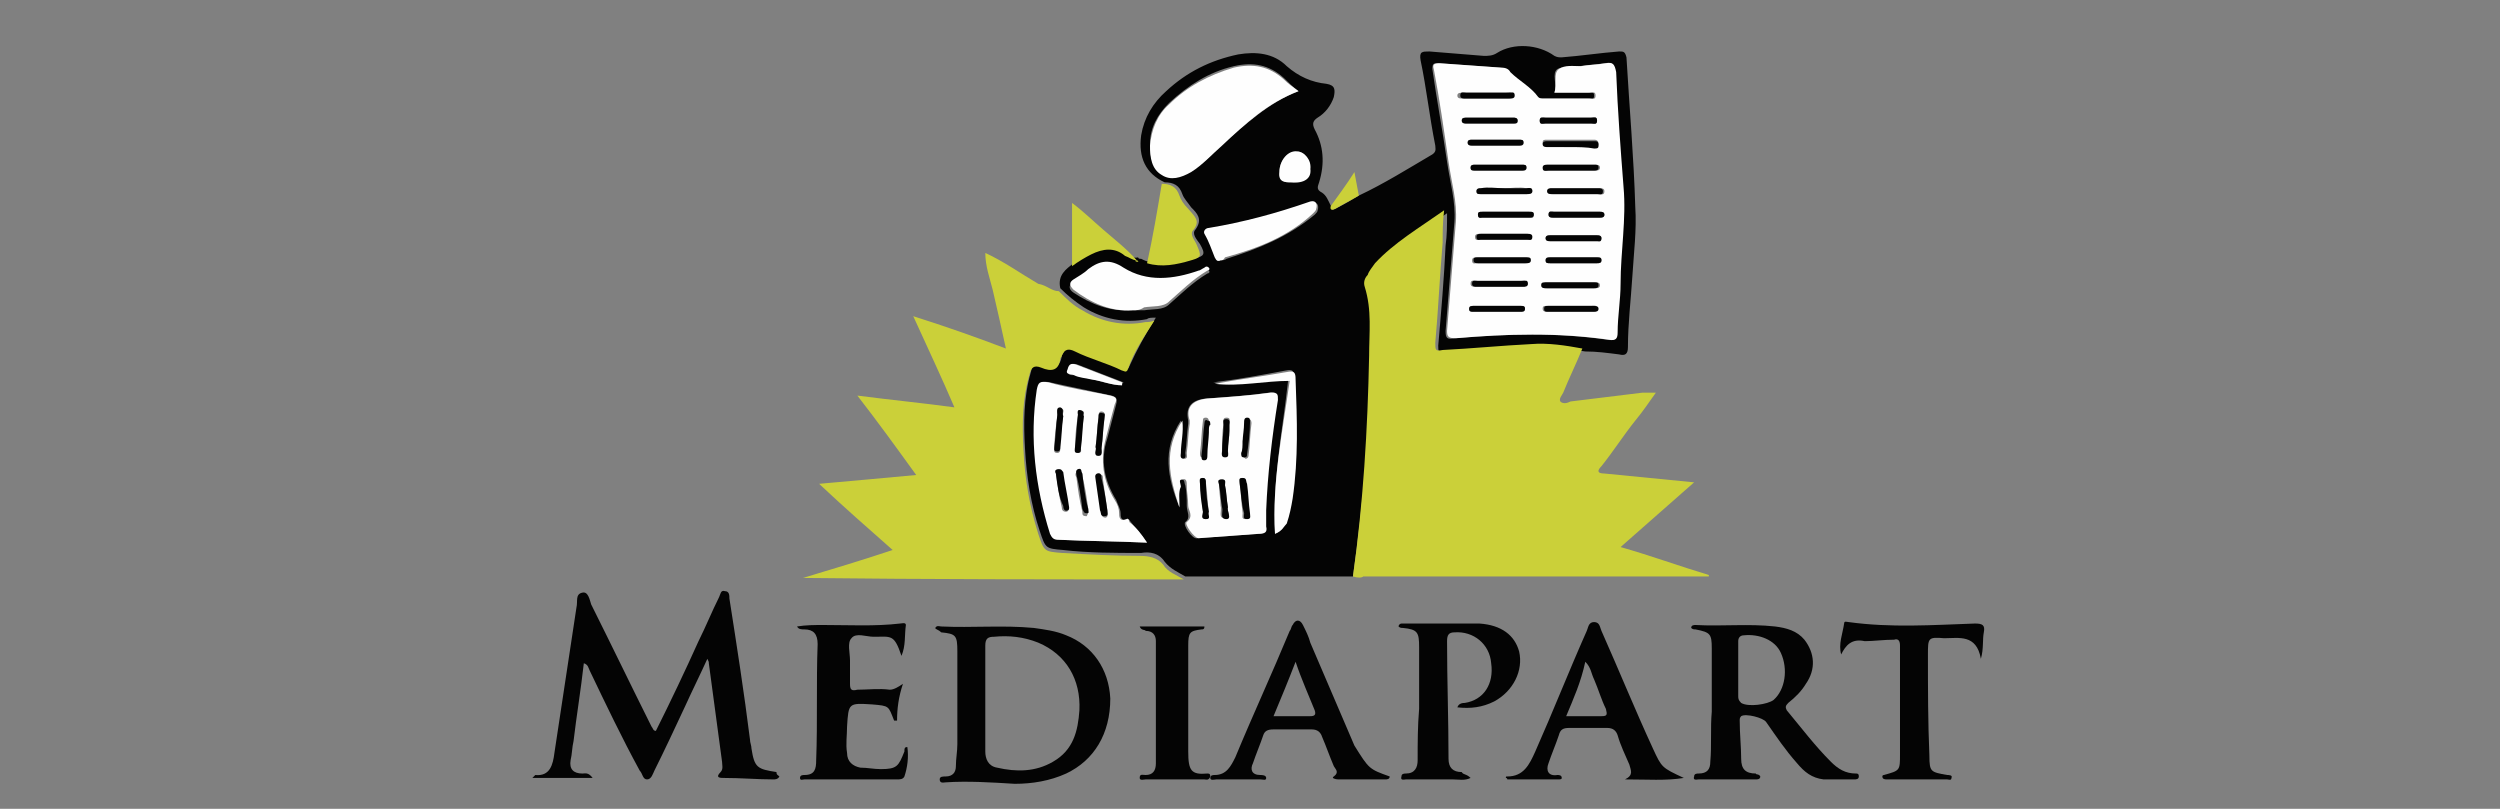 <?xml version="1.0" encoding="utf-8"?>
<!-- Generator: Adobe Illustrator 22.0.1, SVG Export Plug-In . SVG Version: 6.00 Build 0)  -->
<svg version="1.1" id="Calque_1" xmlns="http://www.w3.org/2000/svg" xmlns:xlink="http://www.w3.org/1999/xlink" x="0px" y="0px"
	 width="170px" height="55px" viewBox="0 0 170 55" style="enable-background:new 0 0 170 55;" xml:space="preserve">
<rect x="0" y="0" width="170" height="55" fill="#808080" stroke="none"/>
<style type="text/css">
	.st0{fill:#040404;}
	.st1{fill:#CBD039;}
	.st2{fill:#FEFEFE;}
</style>
<g>
	<g>
		<path class="st0" d="M92,39.2c-3.5,0-6.9,0-10.4,0c-0.3,0-0.7,0-1,0c-0.5-0.3-1-0.5-1.4-1c-0.4-0.6-1-0.7-1.6-0.6
			c-1.8,0-3.6,0-5.3-0.2c-1.2-0.1-1.2-0.1-1.6-1.3c-0.6-1.8-0.9-3.7-1-5.6c-0.1-1.7-0.1-3.5,0.4-5.2c0.1-0.5,0.3-0.7,0.8-0.5
			c0.7,0.3,1.2,0.2,1.3-0.6c0-0.1,0.1-0.1,0.1-0.2c0.2-0.5,0.5-0.6,0.9-0.3c1,0.6,2.1,0.9,3.2,1.3c0.1,0.1,0.3,0.2,0.4-0.1
			c0.5-1.1,1.1-2.2,1.8-3.3c-0.3,0-0.5,0-0.6,0.1c-1.5,0.3-3,0-4.3-0.8c-0.6-0.4-1.1-0.8-1.6-1.3c-0.2-0.9,0.4-1.3,0.9-1.7
			c0.4-0.3,0.8-0.5,1.3-0.8c0.8-0.4,1.5-0.5,2.3,0.1c0.2,0.2,0.4,0.4,0.8,0.3c0,0,0,0,0,0c0,0.1,0.1,0.1,0.2,0.1
			c0.2,0.1,0.4,0.2,0.6,0.2c1,0.3,2,0.1,3-0.2c0.7-0.2,0.8-0.3,0.4-1c-0.2-0.3-0.6-0.7-0.3-1c0.5-0.7,0.1-1.1-0.3-1.5
			c-0.2-0.3-0.5-0.6-0.6-0.9c-0.2-0.6-0.6-0.8-1.2-0.8c-1.3-0.6-1.8-1.7-1.6-3.2c0.2-1.2,0.8-2.2,1.7-3c1.4-1.3,3-2.1,4.9-2.5
			c1.2-0.2,2.4-0.1,3.3,0.8c0.8,0.7,1.7,1.1,2.7,1.2c0.6,0.1,0.6,0.4,0.5,0.9c-0.2,0.6-0.6,1.1-1.1,1.4c-0.3,0.2-0.4,0.4-0.2,0.8
			c0.6,1.1,0.7,2.3,0.3,3.6c-0.1,0.3-0.2,0.5,0.2,0.7c0.3,0.2,0.4,0.5,0.6,0.9c0,0.3,0.1,0.3,0.3,0.2c0.6-0.3,1.1-0.6,1.6-0.9
			c1.7-0.8,3.3-1.8,5-2.8c0.3-0.2,0.2-0.4,0.2-0.6C97.2,7.9,97,6,96.6,4.1c-0.1-0.6,0.1-0.6,0.6-0.6c1.2,0.1,2.5,0.2,3.7,0.3
			c0.3,0,0.6,0,0.9-0.2c1.1-0.7,2.8-0.6,3.9,0.2c0.2,0.1,0.3,0.1,0.5,0.1c1.3-0.1,2.6-0.3,3.9-0.4c0.3,0,0.4,0,0.5,0.4
			c0.2,3.4,0.5,6.8,0.6,10.2c0.1,1.5-0.1,3.1-0.2,4.7c-0.1,1.6-0.3,3.2-0.3,4.8c0,0.5-0.2,0.6-0.6,0.5c-0.8-0.1-1.5-0.2-2.3-0.2
			c-1.2-0.2-2.4-0.3-3.5-0.3c-2,0.1-4,0.2-6,0.4c-0.5,0-0.5-0.1-0.5-0.5c0.2-2.3,0.4-4.6,0.5-6.8c0.1-0.7,0.1-1.4,0.1-2.2
			c-1.7,1.2-3.4,2.1-4.7,3.6c-0.2,0.2-0.4,0.5-0.5,0.8c-0.1,0.3-0.2,0.5-0.2,0.8c0.4,1.5,0.3,3.1,0.3,4.7
			C93.1,29.2,92.7,34.3,92,39.2z M105.7,6.3c0.9,0,1.6,0,2.3,0c0.2,0,0.4-0.1,0.4,0.2c0,0.3-0.2,0.2-0.4,0.2c-1,0-2.1,0-3.1,0
			c-0.1,0-0.3,0-0.4-0.1c-0.5-0.7-1.3-1.1-1.9-1.7c-0.2-0.2-0.4-0.3-0.6-0.3c-1.4-0.1-2.8-0.2-4.2-0.3c-0.3,0-0.4,0-0.4,0.4
			c0.3,2.1,0.7,4.2,1,6.3c0.2,1.4,0.6,2.7,0.5,4.1c-0.2,2.5-0.4,4.9-0.6,7.4c0,0.5,0.1,0.6,0.6,0.5c3.5-0.3,6.9-0.4,10.4,0.1
			c0.5,0.1,0.5-0.1,0.6-0.5c0-1.1,0.2-2.2,0.2-3.3c0.1-2.2,0.4-4.4,0.2-6.6c-0.2-2.6-0.3-5.2-0.5-7.8c0-0.5-0.1-0.7-0.7-0.6
			c-0.6,0.1-1.1,0.1-1.7,0.2c-0.5,0.1-1.2,0-1.5,0.2C105.5,5,105.9,5.7,105.7,6.3z M80.2,34.5c0-0.6,0-1,0-1.4
			c0-0.2-0.2-0.4,0.1-0.5c0.3,0,0.2,0.2,0.3,0.4c0.1,0.5,0.1,0.9,0.1,1.4c0,0.4,0.3,0.8-0.1,1.1c-0.2,0.2,0.5,1.2,0.8,1.1
			c1.4-0.1,2.8-0.2,4.1-0.3c0.4,0,0.6-0.1,0.5-0.5c-0.1-0.4-0.1-0.7,0-1.1c0.1-2.5,0.4-5,0.8-7.5c0.1-0.4,0-0.6-0.5-0.5
			c-1.4,0.2-2.9,0.3-4.3,0.4c-1,0.1-1.4,0.6-1.2,1.5c0,0.1,0,0.1,0,0.2c-0.1,0.7-0.1,1.4-0.2,2c0,0.1,0.1,0.4-0.2,0.4
			c-0.3,0-0.2-0.2-0.2-0.4c0-0.7,0.2-1.4,0.1-2.2C79,30.6,79.4,32.5,80.2,34.5z M78,36.9c-0.4-0.6-0.8-1-1.1-1.4
			c-0.1-0.1-0.1-0.2-0.2-0.2c-0.5,0.2-0.5-0.2-0.5-0.4c0-0.3-0.2-0.6-0.3-0.9c-0.8-1.3-1.1-2.7-0.6-4.2c0.2-0.8,0.4-1.5,0.6-2.3
			c0.1-0.4,0-0.5-0.3-0.6c-1.4-0.3-2.8-0.6-4.2-0.9c-0.5-0.1-0.7,0-0.8,0.5c-0.5,3.3-0.1,6.6,0.9,9.8c0.1,0.2,0.2,0.4,0.5,0.4
			C73.9,36.8,75.9,36.8,78,36.9z M88.3,6.2c-0.4-0.3-0.7-0.6-1-0.9c-1-0.9-2.1-1.1-3.4-0.8c-1.7,0.4-3.1,1.3-4.4,2.5
			c-0.8,0.8-1.3,1.7-1.3,2.8c0,0.8,0.1,1.5,0.8,2c0.7,0.4,1.4,0.2,2-0.2c0.8-0.5,1.5-1.1,2.1-1.8C84.7,8.5,86.2,7,88.3,6.2z
			 M77,21.1c0.3,0,0.5,0,0.8,0c0.6-0.1,1.3,0,1.7-0.4c0.8-0.7,1.6-1.5,2.6-2.1c0.1,0,0.2-0.1,0.1-0.2c-0.1-0.1-0.2-0.1-0.3,0
			c-0.1,0.1-0.2,0.1-0.4,0.2c-1.7,0.6-3.5,0.8-5.1-0.2c-1-0.6-1.7-0.5-2.4,0.1c-0.3,0.2-0.6,0.5-1,0.7c-0.4,0.2-0.3,0.5,0,0.7
			C74.2,20.7,75.5,21.2,77,21.1z M83,17.7c0.1,0,0.3,0,0.4-0.1c2.2-0.7,4.2-1.5,6-3c0.1-0.1,0.2-0.2,0.2-0.3c0.1-0.3,0-0.6-0.4-0.5
			c-2.3,0.7-4.6,1.4-6.9,1.8c-0.2,0-0.4,0.2-0.3,0.4c0.3,0.5,0.5,1,0.7,1.6C82.7,17.7,82.8,17.8,83,17.7z M86.7,36.3
			c0.5-0.2,0.6-0.5,0.7-0.8c0.2-0.5,0.3-1.1,0.4-1.7c0.4-2.7,0.3-5.4,0.2-8.1c0-0.5-0.1-0.6-0.6-0.5c-1.6,0.3-3.2,0.6-4.9,0.8
			c1.7,0.2,3.4-0.2,5.1-0.2C87.2,29.4,86.5,32.8,86.7,36.3z M87.8,12.4c0.8,0,1.3-0.3,1.3-0.9c0-0.6-0.4-1.2-0.9-1.2
			c-0.6,0-1.2,0.6-1.2,1.4C87,12.4,87.4,12.4,87.8,12.4z M76.3,26.2c0-0.1,0-0.1,0.1-0.2c-1-0.4-2.1-0.8-3.1-1.2
			c-0.3-0.1-0.5-0.1-0.6,0.3c-0.2,0.5,0.2,0.4,0.4,0.4c0.4,0.1,0.8,0.2,1.2,0.3C74.9,25.9,75.6,26.2,76.3,26.2z"/>
		<path class="st1" d="M92,39.2c0.7-5,1-10,1.1-15c0-1.6,0.2-3.1-0.3-4.7c-0.1-0.3,0-0.6,0.2-0.8c0.1-0.3,0.3-0.5,0.5-0.8
			c1.3-1.4,3-2.4,4.7-3.6c-0.1,0.8-0.1,1.5-0.1,2.2c-0.2,2.3-0.3,4.6-0.5,6.8c0,0.5,0,0.6,0.5,0.5c2-0.1,4-0.3,6-0.4
			c1.2-0.1,2.4,0.1,3.5,0.3c-0.4,1-0.9,2-1.3,3c-0.1,0.2-0.3,0.4-0.2,0.6c0.2,0.2,0.5,0.1,0.7,0c1.6-0.2,3.3-0.4,4.9-0.6
			c0.2,0,0.5,0,0.9,0c-0.5,0.7-0.9,1.3-1.4,1.9c-0.8,1-1.5,2.1-2.3,3.1c-0.3,0.3-0.3,0.5,0.2,0.5c2,0.2,4,0.4,6.1,0.6
			c-1.7,1.5-3.3,2.9-5,4.4c2.1,0.6,4,1.3,6,1.9c0,0,0,0.1,0,0.1c-0.2,0-0.4,0-0.6,0c-7.6,0-15.3,0-22.9,0
			C92.6,39.3,92.3,39.3,92,39.2z"/>
		<path class="st1" d="M72,19.8c0.5,0.5,1,1,1.6,1.3c1.3,0.8,2.8,1.1,4.3,0.8c0.2,0,0.3,0,0.6-0.1c-0.7,1.1-1.4,2.1-1.8,3.3
			c-0.1,0.3-0.3,0.1-0.4,0.1c-1-0.5-2.2-0.8-3.2-1.3c-0.4-0.2-0.7-0.2-0.9,0.3c0,0.1-0.1,0.1-0.1,0.2c-0.1,0.8-0.6,0.9-1.3,0.6
			c-0.5-0.2-0.7,0-0.8,0.5c-0.5,1.7-0.5,3.4-0.4,5.2c0.1,1.9,0.4,3.7,1,5.6c0.4,1.2,0.4,1.2,1.6,1.3c1.8,0.1,3.6,0.2,5.3,0.2
			c0.6,0,1.2,0.1,1.6,0.6c0.3,0.5,0.9,0.7,1.4,1c-0.1,0-0.2,0-0.3,0c-8.5,0-17.1,0-25.6-0.1c2-0.6,4-1.2,6.1-1.9
			c-1.7-1.5-3.3-2.9-5-4.5c2.3-0.2,4.4-0.4,6.6-0.6c-1.3-1.8-2.6-3.6-4-5.4c2.3,0.3,4.4,0.5,6.6,0.8c-0.9-2.1-1.8-4-2.8-6.2
			c2.2,0.7,4.2,1.4,6.3,2.2c-0.3-1.4-0.6-2.7-0.9-4c-0.2-0.8-0.5-1.6-0.5-2.5l0,0c1.3,0.6,2.4,1.4,3.6,2.1
			C71.2,19.4,71.5,19.8,72,19.8z"/>
		<path class="st0" d="M53,52.8c-0.1,0.2-0.3,0.2-0.4,0.2c-1.1,0-2.2-0.1-3.4-0.1c-0.2,0-0.6,0-0.2-0.4c0.2-0.2,0.1-0.5,0.1-0.7
			c-0.3-2.2-0.6-4.5-0.9-6.7c0-0.1,0-0.1-0.1-0.3c-0.5,1.1-1,2.1-1.5,3.2c-0.7,1.5-1.4,3-2.1,4.4c-0.1,0.2-0.2,0.6-0.5,0.6
			c-0.3,0-0.3-0.4-0.5-0.6c-1.2-2.2-2.3-4.5-3.4-6.8c-0.1-0.2-0.1-0.4-0.4-0.5c-0.2,1.8-0.5,3.6-0.7,5.3c-0.1,0.4-0.1,0.9-0.2,1.3
			c-0.1,0.6,0.2,0.9,0.8,0.9c0.2,0,0.4-0.1,0.7,0.3c-1.4,0-2.7,0-4.1,0c0.1-0.1,0.2-0.2,0.2-0.2c1,0.1,1.2-0.7,1.3-1.5
			c0.5-3.3,1-6.6,1.5-9.9c0.1-0.4-0.1-0.9,0.4-1c0.4-0.1,0.5,0.5,0.6,0.8c1.4,2.8,2.7,5.5,4.1,8.3c0.1,0.1,0.1,0.3,0.3,0.3
			c1-2,2-4.1,2.9-6.1c0.5-1,0.9-2,1.4-3c0.1-0.2,0.1-0.5,0.4-0.4c0.3,0,0.3,0.3,0.3,0.5c0.5,3.2,1,6.4,1.4,9.6
			c0,0.2,0.1,0.4,0.1,0.6c0.2,1.3,0.4,1.4,1.7,1.6C52.8,52.7,52.9,52.7,53,52.8z"/>
		<path class="st0" d="M63.6,42.7c0.1-0.2,0.3-0.1,0.4-0.1c2.1,0.1,4.2-0.1,6.3,0.1c0.7,0.1,1.5,0.2,2.2,0.5c1.8,0.7,2.9,2.3,3,4.3
			c0,2.4-1.1,4.2-3,5.1c-1.1,0.5-2.3,0.7-3.5,0.7c-1.6-0.1-3.2-0.2-4.7-0.1c-0.1,0-0.4,0.1-0.4-0.2c0-0.2,0.2-0.2,0.4-0.2
			c0.5,0,0.7-0.3,0.7-0.7c0-0.5,0.1-1,0.1-1.5c0-2.1,0-4.2,0-6.3c0-1.1-0.1-1.2-1.1-1.3C63.8,42.8,63.6,42.8,63.6,42.7z M67,47.4
			C67,47.4,67,47.4,67,47.4c0,1.2,0,2.5,0,3.7c0,0.5,0.2,1,0.8,1.1c1.3,0.3,2.6,0.3,3.8-0.4c1.4-0.8,1.7-2.1,1.8-3.5
			c0.1-2.1-0.9-3.8-2.8-4.6c-1-0.4-2-0.5-3-0.4c-0.4,0-0.6,0.1-0.6,0.6C67,45.1,67,46.2,67,47.4z"/>
		<path class="st0" d="M119.7,52.8c0,0.2-0.2,0.2-0.3,0.2c-1.3,0-2.6,0-3.9,0c-0.1,0-0.4,0.1-0.3-0.2c0-0.2,0.2-0.2,0.3-0.2
			c0.6,0,0.8-0.3,0.8-0.8c0.1-1.1,0-2.3,0.1-3.4c0-1.4,0-2.9,0-4.3c0-1-0.1-1.1-1.1-1.3c-0.1,0-0.2,0-0.3-0.1c0-0.2,0.2-0.2,0.3-0.2
			c1.8,0.1,3.6-0.1,5.4,0.1c0.8,0.1,1.5,0.3,2,0.9c0.7,0.9,0.8,2,0.1,3c-0.3,0.5-0.7,0.9-1.2,1.3c-0.2,0.2-0.2,0.3-0.1,0.5
			c1,1.2,1.9,2.4,3,3.5c0.5,0.5,1,0.8,1.7,0.8c0.1,0,0.2,0,0.2,0.2c0,0.2-0.2,0.2-0.3,0.2c-0.7,0-1.4,0-2.1,0
			c-0.8-0.1-1.3-0.5-1.8-1.1c-0.8-0.9-1.4-1.8-2.1-2.8c-0.2-0.3-1.4-0.6-1.7-0.4c-0.1,0.1-0.1,0.2-0.1,0.3c0,0.9,0.1,1.8,0.1,2.6
			c0,0.7,0.3,1,1,1C119.4,52.7,119.6,52.6,119.7,52.8z M118.2,45.5c0,0.6,0,1.2,0,1.8c0,0.2,0,0.3,0.2,0.5c0.5,0.3,1.8,0.1,2.2-0.2
			c0.8-0.7,1-2.1,0.5-3.2c-0.4-0.9-1.5-1.3-2.5-1.2c-0.3,0-0.4,0.2-0.4,0.4C118.2,44.3,118.2,44.9,118.2,45.5z"/>
		<path class="st0" d="M61.7,50.8c0.1,0.7,0,1.4-0.2,2C61.4,53,61.2,53,61,53c-2.1,0-4.2,0-6.3,0c-0.1,0-0.3,0.1-0.3-0.1
			c0-0.2,0.2-0.2,0.3-0.2c0.7,0,0.8-0.4,0.8-1c0.1-2.6,0-5.3,0.1-7.9c0-0.7-0.3-1-0.9-1c-0.2,0-0.4,0-0.5-0.2
			c0.6-0.1,1.2-0.1,1.8-0.1c1.7,0,3.5,0.1,5.2-0.1c0.1,0,0.4-0.1,0.4,0.1c-0.1,0.7,0,1.4-0.3,2.1c-0.5-1.5-0.7-1.3-1.9-1.3
			c-0.5,0-1.2-0.3-1.5,0.1c-0.3,0.3-0.1,1-0.1,1.5c0,0.5,0,1.1,0,1.6c0,0.4,0.1,0.5,0.5,0.4c0.7,0,1.5-0.1,2.2,0
			c0.3,0,0.6-0.2,0.9-0.4C61.1,47.4,61,48.2,61,49C60.8,49,60.8,49,60.8,49c-0.4-1-0.3-1-1.5-1.1c-1.6-0.1-1.6-0.1-1.7,1.5
			c0,0.6-0.1,1.2,0,1.8c0,0.6,0.4,0.9,0.9,1c0.5,0,0.9,0.1,1.4,0.1c1.1,0,1.2-0.2,1.6-1.2C61.5,50.9,61.5,50.8,61.7,50.8z"/>
		<path class="st0" d="M94.5,52.8C94.5,53,94.3,53,94.2,53c-1.1,0-2.1,0-3.2,0c-0.2,0-0.5-0.1-0.3-0.2c0.4-0.3,0.1-0.5,0-0.7
			c-0.3-0.7-0.5-1.3-0.8-2c-0.1-0.3-0.3-0.5-0.7-0.5c-0.9,0-1.7,0-2.6,0c-0.4,0-0.6,0.1-0.7,0.4c-0.2,0.6-0.5,1.3-0.7,1.9
			c-0.2,0.4-0.1,0.8,0.5,0.8c0.1,0,0.4,0,0.4,0.2c0,0.2-0.2,0.1-0.4,0.1c-1,0-2,0-3,0c-0.1,0-0.4,0.1-0.4-0.1c0-0.2,0.2-0.2,0.3-0.2
			c0.8,0,1.1-0.6,1.4-1.2c1.2-2.9,2.5-5.7,3.7-8.6c0.1-0.1,0.1-0.3,0.2-0.4c0.2-0.4,0.5-0.4,0.7,0c0.2,0.4,0.4,0.8,0.5,1.2
			c1,2.3,2,4.7,3,7C93.1,52.3,93.1,52.3,94.5,52.8z M88.1,45c-0.5,1.3-1,2.5-1.5,3.7c0.9,0,1.7,0,2.5,0c0.3,0,0.4-0.1,0.3-0.4
			C89,47.3,88.5,46.2,88.1,45z"/>
		<path class="st0" d="M102.4,52.9c0-0.1,0-0.1,0.1-0.1c1.1,0,1.5-0.8,1.9-1.7c1.2-2.7,2.3-5.5,3.5-8.2c0.1-0.2,0.1-0.6,0.5-0.6
			c0.4,0,0.4,0.4,0.5,0.6c1.2,2.7,2.3,5.4,3.5,8c0.6,1.3,0.6,1.3,2.1,2c-1.2,0.2-2.5,0.1-4,0.1c0.6-0.3,0.4-0.6,0.3-1
			c-0.3-0.7-0.6-1.3-0.8-2c-0.1-0.3-0.3-0.5-0.7-0.5c-0.9,0-1.7,0-2.6,0c-0.4,0-0.6,0.1-0.7,0.5c-0.2,0.6-0.5,1.3-0.7,1.9
			c-0.2,0.5,0,0.9,0.6,0.8c0.1,0,0.3,0,0.3,0.2c0,0.1-0.1,0.1-0.3,0.1c-1.1,0-2.2,0-3.4,0C102.5,53,102.5,52.9,102.4,52.9z
			 M106.5,48.7c0.9,0,1.6,0,2.4,0c0.4,0,0.4-0.1,0.3-0.5c-0.3-0.6-0.5-1.3-0.8-2c-0.2-0.4-0.2-0.8-0.6-1.2
			C107.5,46.4,107,47.5,106.5,48.7z"/>
		<path class="st0" d="M100,52.9c-0.4,0.2-0.8,0.1-1.2,0.1c-1.1,0-2.2,0-3.2,0c-0.1,0-0.4,0.1-0.3-0.2c0-0.2,0.2-0.2,0.3-0.2
			c0.6,0,0.8-0.4,0.8-0.9c0-1.2,0-2.3,0.1-3.5c0-1.4,0-2.8,0-4.2c0-1-0.1-1.2-1.1-1.3c-0.1,0-0.2,0-0.3-0.1c0-0.1,0.1-0.2,0.2-0.2
			c1.8,0,3.5,0,5.3,0c1.5,0.1,2.4,0.8,2.7,1.9c0.3,1.3-0.4,2.7-1.7,3.4c-0.8,0.4-1.6,0.5-2.5,0.4c0.1-0.3,0.4-0.3,0.5-0.3
			c1.3-0.2,2-1.3,1.8-2.7c-0.1-1.3-1.2-2.2-2.5-2.1c-0.4,0-0.5,0.2-0.5,0.6c0,2.7,0.1,5.3,0.1,8c0,0.6,0.3,0.9,0.9,0.9
			C99.5,52.7,99.7,52.6,100,52.9z"/>
		<path class="st0" d="M125.2,44.5c-0.2-0.7,0.1-1.4,0.2-2.1c0-0.2,0.2-0.1,0.3-0.1c2.9,0.4,5.7,0.2,8.6,0.1c0.5,0,0.7,0.1,0.6,0.6
			c-0.1,0.5,0,1.1-0.2,1.8c-0.3-1.7-1.5-1.4-2.5-1.4c-1.1-0.1-1.1,0-1.1,1.1c0,2.3,0,4.6,0.1,6.9c0,1.1,0.1,1.1,1.2,1.3
			c0.1,0,0.4,0,0.3,0.2c0,0.2-0.2,0.1-0.3,0.1c-1.4,0-2.7,0-4.1,0c-0.1,0-0.3,0-0.3-0.2c0,0,0-0.1,0.1-0.1c1.1-0.3,1.1-0.3,1.1-1.4
			c0-2.5,0-5,0-7.4c0-0.3-0.1-0.5-0.4-0.4c-0.7,0-1.4,0.1-2,0.1C125.9,43.4,125.5,43.9,125.2,44.5z"/>
		<path class="st0" d="M77.5,42.6c1.5,0,2.9,0,4.4,0c0,0.2-0.1,0.2-0.2,0.2c-0.8,0.1-0.9,0.2-0.9,1.1c0,2.4,0,4.8,0,7.2
			c0,1.3,0.2,1.6,1.3,1.5c0.1,0,0.2,0,0.2,0.2C82.2,53.1,82,53,81.9,53c-1.3,0-2.6,0-4,0c-0.1,0-0.4,0.1-0.4-0.1
			c0-0.3,0.2-0.2,0.4-0.2c0.5,0,0.7-0.3,0.7-0.8c0-2.8,0-5.5,0-8.3c0-0.4-0.2-0.7-0.7-0.7C77.9,42.8,77.6,42.9,77.5,42.6z"/>
		<path class="st1" d="M79,12.5c0.6,0,1,0.2,1.2,0.8c0.1,0.3,0.3,0.6,0.6,0.9c0.4,0.5,0.9,0.8,0.3,1.5c-0.2,0.3,0.2,0.7,0.3,1
			c0.3,0.7,0.3,0.8-0.4,1c-1,0.3-2,0.5-3,0.2C78.4,16.1,78.7,14.3,79,12.5z"/>
		<path class="st1" d="M77.3,17.7c-0.3,0-0.5-0.2-0.8-0.3c-0.7-0.6-1.5-0.5-2.3-0.1c-0.4,0.2-0.9,0.5-1.3,0.8c0-1.4,0-2.8,0-4.3
			c0.8,0.6,1.4,1.2,2.1,1.8C75.8,16.3,76.6,16.9,77.3,17.7z"/>
		<path class="st1" d="M92.4,13.3c-0.5,0.3-1.1,0.6-1.6,0.9c-0.2,0.1-0.4,0.1-0.3-0.2c0.5-0.7,1.1-1.5,1.6-2.3
			C92.2,12.2,92.3,12.8,92.4,13.3z"/>
		<path class="st1" d="M67.3,17.1C67.2,17.1,67.2,17.1,67.3,17.1C67.2,17.1,67.2,17.1,67.3,17.1C67.2,17.1,67.2,17.1,67.3,17.1
			C67.2,17.1,67.3,17.1,67.3,17.1z"/>
		<path class="st1" d="M77.4,17.8c-0.1,0-0.2,0-0.2-0.1C77.3,17.7,77.4,17.7,77.4,17.8z"/>
		<path class="st2" d="M105.7,6.3c0.2-0.6-0.1-1.3,0.3-1.6c0.4-0.3,1-0.2,1.5-0.2c0.6-0.1,1.1-0.1,1.7-0.2c0.5-0.1,0.6,0.1,0.7,0.6
			c0.1,2.6,0.3,5.2,0.5,7.8c0.2,2.2-0.2,4.4-0.2,6.6c0,1.1-0.2,2.2-0.2,3.3c0,0.4-0.1,0.6-0.6,0.5c-3.5-0.5-6.9-0.4-10.4-0.1
			c-0.5,0-0.6-0.1-0.6-0.5c0.2-2.5,0.4-4.9,0.6-7.4c0.1-1.4-0.3-2.7-0.5-4.1c-0.3-2.1-0.6-4.2-1-6.3c-0.1-0.3,0-0.4,0.4-0.4
			c1.4,0.1,2.8,0.2,4.2,0.3c0.3,0,0.5,0.1,0.6,0.3c0.6,0.6,1.4,1,1.9,1.7c0.1,0.1,0.2,0.1,0.4,0.1c1,0,2.1,0,3.1,0
			c0.2,0,0.4,0.1,0.4-0.2c0-0.3-0.2-0.2-0.4-0.2C107.3,6.3,106.5,6.3,105.7,6.3z M106.8,19.2c-0.5,0-1.1,0-1.6,0
			c-0.1,0-0.3,0-0.3,0.2c0,0.2,0.1,0.2,0.3,0.2c1.1,0,2.2,0,3.3,0c0.1,0,0.3,0,0.3-0.2c0-0.2-0.2-0.2-0.3-0.2
			C107.9,19.2,107.4,19.2,106.8,19.2z M101.3,8c-0.5,0-1,0-1.6,0c-0.2,0-0.3,0-0.3,0.2c0,0.2,0.2,0.2,0.3,0.2c1.1,0,2.1,0,3.2,0
			c0.2,0,0.3,0,0.3-0.2c0-0.2-0.2-0.2-0.3-0.2C102.4,8,101.9,8,101.3,8z M101.9,11.6c0.5,0,1.1,0,1.6,0c0.2,0,0.3,0,0.3-0.2
			c0-0.2-0.2-0.2-0.3-0.2c-1.1,0-2.1,0-3.2,0c-0.2,0-0.3,0-0.3,0.2c0,0.2,0.2,0.2,0.3,0.2C100.9,11.6,101.4,11.6,101.9,11.6z
			 M107,17.5c-0.5,0-1.1,0-1.6,0c-0.2,0-0.3,0-0.3,0.2c0,0.2,0.2,0.2,0.3,0.2c1.1,0,2.1,0,3.2,0c0.2,0,0.3,0,0.3-0.2
			c0-0.2-0.2-0.2-0.3-0.2C108,17.5,107.5,17.5,107,17.5z M101.7,9.5c-0.5,0-1.1,0-1.6,0c-0.2,0-0.3,0-0.3,0.2c0,0.2,0.2,0.2,0.3,0.2
			c1.1,0,2.1,0,3.2,0c0.2,0,0.3,0,0.3-0.2c0-0.2-0.2-0.2-0.3-0.2C102.7,9.5,102.2,9.5,101.7,9.5z M106.6,8.4c0.5,0,1.1,0,1.6,0
			c0.2,0,0.4,0.1,0.4-0.2c0-0.3-0.2-0.2-0.4-0.2c-1,0-2.1,0-3.1,0c-0.2,0-0.4,0-0.4,0.2c0,0.3,0.2,0.2,0.4,0.2
			C105.6,8.4,106.1,8.4,106.6,8.4z M102,19.1c-0.5,0-1.1,0-1.6,0c-0.2,0-0.4-0.1-0.4,0.2c0,0.2,0.2,0.2,0.3,0.2c1.1,0,2.1,0,3.2,0
			c0.1,0,0.3,0,0.3-0.2c0-0.3-0.2-0.2-0.4-0.2C103,19.1,102.5,19.1,102,19.1z M101.8,21.2c0.5,0,1.1,0,1.6,0c0.2,0,0.3,0,0.3-0.2
			c0-0.2-0.2-0.2-0.3-0.2c-1.1,0-2.1,0-3.2,0c-0.2,0-0.3,0-0.3,0.2c0,0.2,0.2,0.2,0.3,0.2C100.8,21.2,101.3,21.2,101.8,21.2z
			 M101.1,6.3c-0.5,0-1,0-1.6,0c-0.2,0-0.4,0-0.4,0.2c0,0.2,0.2,0.2,0.3,0.2c1,0,2.1,0,3.1,0c0.2,0,0.3,0,0.3-0.2
			c0-0.3-0.2-0.2-0.4-0.2C102.1,6.3,101.6,6.3,101.1,6.3z M106.8,20.8c-0.5,0-1.1,0-1.6,0c-0.2,0-0.3,0-0.3,0.2
			c0,0.2,0.2,0.2,0.3,0.2c1,0,2.1,0,3.1,0c0.1,0,0.3,0,0.3-0.2c0-0.3-0.2-0.2-0.4-0.2C107.8,20.8,107.3,20.8,106.8,20.8z M106.8,10
			c0.5,0,1.1,0,1.6,0c0.1,0,0.3,0,0.3-0.2c0-0.2-0.1-0.3-0.3-0.3c-1.1,0-2.1,0-3.2,0c-0.2,0-0.3,0-0.3,0.2c0,0.2,0.2,0.2,0.3,0.2
			C105.7,10,106.2,10,106.8,10z M107.1,13.2c0.5,0,1.1,0,1.6,0c0.2,0,0.4,0.1,0.4-0.2c0-0.2-0.2-0.2-0.3-0.2c-1.1,0-2.1,0-3.2,0
			c-0.2,0-0.3,0-0.3,0.2c0,0.2,0.2,0.2,0.3,0.2C106,13.2,106.6,13.2,107.1,13.2z M106.9,11.6c0.5,0,1.1,0,1.6,0c0.1,0,0.3,0,0.3-0.2
			c0-0.2-0.2-0.2-0.3-0.2c-1.1,0-2.1,0-3.2,0c-0.1,0-0.3,0-0.3,0.2c0,0.3,0.2,0.2,0.4,0.2C105.9,11.6,106.4,11.6,106.9,11.6z
			 M102.3,12.8c-0.5,0-1.1,0-1.6,0c-0.1,0-0.3,0-0.3,0.2c0,0.2,0.2,0.2,0.3,0.2c1,0,2.1,0,3.1,0c0.1,0,0.3,0,0.4-0.2
			c0-0.3-0.2-0.2-0.4-0.2C103.3,12.7,102.8,12.8,102.3,12.8z M107,16.4c0.5,0,1.1,0,1.6,0c0.1,0,0.3,0,0.3-0.2
			c0-0.2-0.2-0.2-0.3-0.2c-1.1,0-2.1,0-3.2,0c-0.1,0-0.3,0-0.3,0.2c0,0.2,0.2,0.2,0.3,0.2C106,16.4,106.5,16.4,107,16.4z
			 M102.2,16.3c0.5,0,1.1,0,1.6,0c0.1,0,0.3,0.1,0.3-0.2c0-0.2-0.2-0.2-0.3-0.2c-1.1,0-2.1,0-3.2,0c-0.1,0-0.3,0-0.3,0.2
			c0,0.3,0.2,0.2,0.3,0.2C101.2,16.3,101.7,16.3,102.2,16.3z M107.2,14.8c0.5,0,1,0,1.6,0c0.1,0,0.3,0,0.3-0.2
			c0-0.2-0.2-0.2-0.3-0.2c-1,0-2.1,0-3.1,0c-0.2,0-0.4-0.1-0.4,0.2c0,0.2,0.2,0.2,0.3,0.2C106.1,14.8,106.7,14.8,107.2,14.8z
			 M102.4,14.8c0.5,0,1.1,0,1.6,0c0.1,0,0.3,0.1,0.3-0.2c0-0.2-0.1-0.2-0.3-0.2c-1.1,0-2.1,0-3.2,0c-0.2,0-0.3,0-0.3,0.2
			c0,0.2,0.2,0.2,0.3,0.2C101.3,14.8,101.9,14.8,102.4,14.8z M102.1,17.9c0.5,0,1.1,0,1.6,0c0.1,0,0.3,0,0.3-0.2
			c0-0.2-0.1-0.2-0.3-0.2c-1.1,0-2.2,0-3.3,0c-0.1,0-0.3,0-0.3,0.2c0,0.3,0.2,0.2,0.3,0.2C101.1,17.9,101.6,17.9,102.1,17.9z"/>
		<path class="st2" d="M80.2,34.5c-0.7-2.1-1.1-3.9,0.2-5.9c0.1,0.8-0.1,1.5-0.1,2.2c0,0.1-0.1,0.4,0.2,0.4c0.3,0,0.2-0.2,0.2-0.4
			c0.1-0.7,0.1-1.4,0.2-2c0-0.1,0-0.1,0-0.2c-0.3-0.9,0.2-1.4,1.2-1.5c1.4-0.1,2.9-0.2,4.3-0.4c0.5,0,0.5,0.1,0.5,0.5
			c-0.4,2.5-0.7,5-0.8,7.5c0,0.4,0,0.8,0,1.1c0.1,0.4-0.1,0.5-0.5,0.5c-1.4,0.1-2.8,0.2-4.1,0.3c-0.3,0-1-1-0.8-1.1
			c0.5-0.4,0.1-0.8,0.1-1.1c0-0.5-0.1-0.9-0.1-1.4c0-0.2,0-0.5-0.3-0.4c-0.3,0-0.1,0.3-0.1,0.5C80.1,33.5,80.2,33.9,80.2,34.5z
			 M84.3,32.9c0.1,0.7,0.1,1.3,0.2,2c0,0.2-0.1,0.4,0.2,0.4c0.3,0,0.2-0.3,0.2-0.4c-0.1-0.7-0.1-1.3-0.2-2c0-0.2,0-0.4-0.3-0.4
			C84.2,32.5,84.3,32.8,84.3,32.9z M82.2,34.8c-0.1-0.7-0.1-1.3-0.2-2c0-0.1,0-0.3-0.2-0.3c-0.3,0-0.2,0.2-0.2,0.4
			c0.1,0.6,0.1,1.3,0.2,1.9c0,0.2-0.1,0.5,0.2,0.5C82.3,35.3,82.1,35,82.2,34.8z M83.5,34.5c-0.1-0.5-0.1-1-0.2-1.5
			c0-0.2,0-0.4-0.2-0.4c-0.4,0-0.2,0.3-0.2,0.4c0,0.5,0.1,1,0.1,1.4c0.1,0.3-0.2,0.9,0.3,0.8C83.8,35.2,83.4,34.7,83.5,34.5z
			 M82.2,29.4C82.2,29.4,82.2,29.4,82.2,29.4c0-0.2,0-0.4,0-0.7c0-0.1,0-0.3-0.2-0.3c-0.2,0-0.2,0.1-0.2,0.2
			c-0.1,0.7-0.1,1.5-0.2,2.2c0,0.2,0,0.3,0.2,0.3c0.2,0,0.2-0.1,0.2-0.3C82.1,30.4,82.1,29.9,82.2,29.4z M83.6,29.3
			c0-0.3,0-0.4,0-0.5c0-0.2,0.1-0.4-0.2-0.4c-0.3,0-0.2,0.3-0.2,0.4c-0.1,0.6-0.1,1.2-0.1,1.8c0,0.2-0.1,0.4,0.2,0.4
			c0.3,0,0.2-0.2,0.2-0.4C83.5,30.2,83.6,29.7,83.6,29.3z M84.5,30c0,0.4,0,0.6,0,0.9c0,0.2,0.1,0.2,0.2,0.3c0.1,0,0.2-0.1,0.2-0.2
			c0.1-0.7,0.1-1.5,0.2-2.2c0-0.1,0-0.3-0.2-0.3c-0.3,0-0.2,0.2-0.2,0.3C84.6,29.1,84.6,29.6,84.5,30z"/>
		<path class="st2" d="M78,36.9c-2.1-0.1-4.1-0.1-6.1-0.2c-0.3,0-0.4-0.2-0.5-0.4c-1-3.2-1.4-6.5-0.9-9.8c0.1-0.5,0.2-0.6,0.8-0.5
			c1.4,0.4,2.8,0.6,4.2,0.9c0.4,0.1,0.5,0.2,0.3,0.6c-0.2,0.7-0.4,1.5-0.6,2.3c-0.4,1.5-0.2,2.9,0.6,4.2c0.2,0.3,0.3,0.6,0.3,0.9
			c0,0.2,0,0.6,0.5,0.4c0.1-0.1,0.2,0.1,0.2,0.2C77.3,35.9,77.6,36.3,78,36.9z M71.8,32.2c0.1,0.7,0.2,1.5,0.4,2.3
			c0,0.2,0.1,0.3,0.3,0.3c0.1,0,0.2-0.1,0.1-0.2c-0.1-0.8-0.3-1.6-0.4-2.4c0-0.1-0.1-0.3-0.3-0.2C71.8,31.9,71.7,32,71.8,32.2z
			 M75.3,34.7c-0.1-0.7-0.2-1.4-0.3-2.1c0-0.2,0-0.4-0.3-0.3c-0.2,0.1-0.1,0.2-0.1,0.4c0.1,0.7,0.2,1.4,0.3,2.1c0,0.2,0,0.4,0.3,0.4
			C75.4,35.1,75.3,34.9,75.3,34.7z M72.3,28.3c-0.1-0.2,0.2-0.5-0.2-0.5c-0.3,0-0.2,0.3-0.2,0.5c-0.1,0.7-0.2,1.4-0.2,2.1
			c0,0.2-0.1,0.4,0.2,0.4c0.2,0,0.2-0.2,0.2-0.3C72.1,29.7,72.2,29,72.3,28.3z M74,34.6c-0.1-0.7-0.2-1.5-0.4-2.2
			c0-0.2,0-0.4-0.3-0.3c-0.2,0-0.2,0.2-0.1,0.4c0.1,0.8,0.2,1.5,0.4,2.3c0,0.2,0,0.3,0.3,0.3C74,34.9,74,34.8,74,34.6z M74.5,30.4
			c0.1,0.2-0.2,0.5,0.2,0.5c0.3,0,0.2-0.3,0.2-0.5c0.1-0.6,0.1-1.3,0.2-2c0-0.1,0.1-0.3-0.1-0.4c-0.3-0.1-0.3,0.2-0.3,0.3
			C74.6,29.1,74.6,29.7,74.5,30.4z M73.7,28.3c-0.1-0.1,0.2-0.3-0.2-0.4c-0.3,0-0.2,0.2-0.2,0.3c-0.1,0.7-0.2,1.4-0.2,2.2
			c0,0.2-0.1,0.4,0.2,0.4c0.3,0,0.2-0.2,0.2-0.3C73.5,29.8,73.6,29.1,73.7,28.3z"/>
		<path class="st2" d="M88.3,6.2c-2.1,0.8-3.6,2.2-5.2,3.7c-0.7,0.6-1.3,1.3-2.1,1.8c-0.7,0.4-1.4,0.6-2,0.2c-0.7-0.4-0.8-1.2-0.8-2
			c0.1-1.1,0.5-2.1,1.3-2.8c1.2-1.2,2.7-2,4.4-2.5c1.3-0.3,2.4-0.1,3.4,0.8C87.6,5.7,87.9,5.9,88.3,6.2z"/>
		<path class="st2" d="M77,21.1c-1.5,0.1-2.8-0.5-4-1.4c-0.3-0.3-0.3-0.5,0-0.7c0.3-0.2,0.7-0.4,1-0.7c0.8-0.6,1.5-0.7,2.4-0.1
			c1.6,1,3.4,0.8,5.1,0.2c0.1,0,0.2-0.1,0.4-0.2c0.1-0.1,0.2-0.1,0.3,0c0.1,0.1,0,0.2-0.1,0.2c-1,0.6-1.8,1.4-2.6,2.1
			c-0.4,0.4-1.1,0.3-1.7,0.4C77.5,21.1,77.3,21.1,77,21.1z"/>
		<path class="st2" d="M83,17.7c-0.2,0.1-0.3,0-0.4-0.2c-0.2-0.5-0.4-1.1-0.7-1.6c-0.1-0.2,0.1-0.4,0.3-0.4c2.4-0.4,4.6-1,6.9-1.8
			c0.4-0.1,0.5,0.2,0.4,0.5c0,0.1-0.1,0.2-0.2,0.3c-1.7,1.6-3.8,2.4-6,3C83.2,17.7,83.1,17.7,83,17.7z"/>
		<path class="st2" d="M86.7,36.3c-0.2-3.5,0.5-6.9,1-10.4c-1.7,0-3.4,0.4-5.1,0.2c1.6-0.3,3.2-0.5,4.9-0.8c0.5-0.1,0.6,0,0.6,0.5
			c0.1,2.7,0.2,5.4-0.2,8.1c-0.1,0.6-0.2,1.1-0.4,1.7C87.3,35.8,87.2,36.1,86.7,36.3z"/>
		<path class="st2" d="M87.8,12.4c-0.4,0-0.9,0-0.8-0.7c0-0.8,0.6-1.5,1.2-1.4c0.5,0,1,0.6,0.9,1.2C89.2,12.1,88.7,12.5,87.8,12.4z"
			/>
		<path class="st2" d="M76.3,26.2c-0.7,0-1.4-0.3-2.1-0.4c-0.4-0.1-0.8-0.1-1.2-0.3c-0.2-0.1-0.6,0-0.4-0.4c0.1-0.4,0.3-0.4,0.6-0.3
			c1,0.4,2.1,0.8,3.1,1.2C76.3,26.1,76.3,26.1,76.3,26.2z"/>
		<path class="st0" d="M106.8,19.2c0.5,0,1.1,0,1.6,0c0.2,0,0.3,0,0.3,0.2c0,0.2-0.2,0.2-0.3,0.2c-1.1,0-2.2,0-3.3,0
			c-0.1,0-0.3,0-0.3-0.2c0-0.2,0.1-0.2,0.3-0.2C105.7,19.2,106.3,19.2,106.8,19.2z"/>
		<path class="st0" d="M101.3,8c0.5,0,1.1,0,1.6,0c0.1,0,0.3,0,0.3,0.2c0,0.2-0.1,0.2-0.3,0.2c-1.1,0-2.1,0-3.2,0
			c-0.1,0-0.3,0-0.3-0.2C99.4,8,99.6,8,99.8,8C100.3,8,100.8,8,101.3,8z"/>
		<path class="st0" d="M101.9,11.6c-0.5,0-1.1,0-1.6,0c-0.2,0-0.3,0-0.3-0.2c0-0.2,0.2-0.2,0.3-0.2c1.1,0,2.1,0,3.2,0
			c0.2,0,0.3,0,0.3,0.2c0,0.2-0.2,0.2-0.3,0.2C103,11.6,102.5,11.6,101.9,11.6z"/>
		<path class="st0" d="M107,17.5c0.5,0,1.1,0,1.6,0c0.2,0,0.3,0,0.3,0.2c0,0.2-0.2,0.2-0.3,0.2c-1.1,0-2.1,0-3.2,0
			c-0.2,0-0.3,0-0.3-0.2c0-0.2,0.2-0.2,0.3-0.2C105.9,17.5,106.4,17.5,107,17.5z"/>
		<path class="st0" d="M101.7,9.5c0.5,0,1.1,0,1.6,0c0.2,0,0.3,0,0.3,0.2c0,0.2-0.2,0.2-0.3,0.2c-1.1,0-2.1,0-3.2,0
			c-0.1,0-0.3,0-0.3-0.2c0-0.2,0.2-0.2,0.3-0.2C100.6,9.5,101.1,9.5,101.7,9.5z"/>
		<path class="st0" d="M106.6,8.4c-0.5,0-1,0-1.5,0c-0.2,0-0.4,0.1-0.4-0.2c0-0.3,0.2-0.2,0.4-0.2c1,0,2.1,0,3.1,0
			c0.2,0,0.4-0.1,0.4,0.2c0,0.3-0.2,0.2-0.4,0.2C107.6,8.4,107.1,8.4,106.6,8.4z"/>
		<path class="st0" d="M102,19.1c0.5,0,1,0,1.5,0c0.2,0,0.4-0.1,0.4,0.2c0,0.2-0.2,0.2-0.3,0.2c-1.1,0-2.1,0-3.2,0
			c-0.1,0-0.3,0-0.3-0.2c0-0.3,0.2-0.2,0.4-0.2C101,19.1,101.5,19.1,102,19.1z"/>
		<path class="st0" d="M101.8,21.2c-0.5,0-1,0-1.6,0c-0.2,0-0.3,0-0.3-0.2c0-0.2,0.2-0.2,0.3-0.2c1.1,0,2.1,0,3.2,0
			c0.2,0,0.3,0,0.3,0.2c0,0.2-0.2,0.2-0.3,0.2C102.9,21.2,102.4,21.2,101.8,21.2z"/>
		<path class="st0" d="M101.1,6.3c0.5,0,1,0,1.5,0c0.2,0,0.4-0.1,0.4,0.2c0,0.2-0.2,0.2-0.3,0.2c-1,0-2.1,0-3.1,0
			c-0.1,0-0.3,0-0.3-0.2c0-0.3,0.2-0.2,0.4-0.2C100.1,6.3,100.6,6.3,101.1,6.3z"/>
		<path class="st0" d="M106.8,20.8c0.5,0,1,0,1.5,0c0.2,0,0.4,0,0.4,0.2c0,0.2-0.2,0.2-0.3,0.2c-1,0-2.1,0-3.1,0
			c-0.2,0-0.3,0-0.3-0.2c0-0.2,0.1-0.2,0.3-0.2C105.7,20.8,106.2,20.8,106.8,20.8z"/>
		<path class="st0" d="M106.8,10c-0.5,0-1,0-1.6,0c-0.1,0-0.3,0-0.3-0.2c0-0.2,0.2-0.2,0.3-0.2c1.1,0,2.1,0,3.2,0
			c0.2,0,0.3,0,0.3,0.3c0,0.2-0.1,0.2-0.3,0.2C107.9,10,107.3,10,106.8,10z"/>
		<path class="st0" d="M107.1,13.2c-0.5,0-1.1,0-1.6,0c-0.1,0-0.3,0-0.3-0.2c0-0.2,0.2-0.2,0.3-0.2c1.1,0,2.1,0,3.2,0
			c0.1,0,0.3,0,0.3,0.2c0,0.3-0.2,0.2-0.4,0.2C108.1,13.2,107.6,13.2,107.1,13.2z"/>
		<path class="st0" d="M106.9,11.6c-0.5,0-1.1,0-1.6,0c-0.2,0-0.4,0.1-0.4-0.2c0-0.2,0.2-0.2,0.3-0.2c1.1,0,2.1,0,3.2,0
			c0.2,0,0.3,0,0.3,0.2c0,0.2-0.2,0.2-0.3,0.2C108,11.6,107.5,11.6,106.9,11.6z"/>
		<path class="st0" d="M102.3,12.8c0.5,0,1,0,1.5,0c0.1,0,0.4-0.1,0.4,0.2c0,0.2-0.2,0.2-0.4,0.2c-1,0-2.1,0-3.1,0
			c-0.2,0-0.3,0-0.3-0.2c0-0.2,0.2-0.2,0.3-0.2C101.2,12.7,101.7,12.8,102.3,12.8z"/>
		<path class="st0" d="M107,16.4c-0.5,0-1,0-1.6,0c-0.1,0-0.3,0-0.3-0.2c0-0.2,0.2-0.2,0.3-0.2c1.1,0,2.1,0,3.2,0
			c0.1,0,0.3,0,0.3,0.2c0,0.3-0.2,0.2-0.3,0.2C108.1,16.4,107.6,16.4,107,16.4z"/>
		<path class="st0" d="M102.2,16.3c-0.5,0-1,0-1.5,0c-0.1,0-0.3,0.1-0.3-0.2c0-0.2,0.2-0.2,0.3-0.2c1.1,0,2.1,0,3.2,0
			c0.1,0,0.3,0,0.3,0.2c0,0.3-0.2,0.2-0.3,0.2C103.3,16.3,102.7,16.3,102.2,16.3z"/>
		<path class="st0" d="M107.2,14.8c-0.5,0-1,0-1.6,0c-0.1,0-0.3,0-0.3-0.2c0-0.3,0.2-0.2,0.4-0.2c1,0,2.1,0,3.1,0
			c0.1,0,0.3,0,0.3,0.2c0,0.2-0.2,0.2-0.3,0.2C108.2,14.8,107.7,14.8,107.2,14.8z"/>
		<path class="st0" d="M102.4,14.8c-0.5,0-1.1,0-1.6,0c-0.1,0-0.3,0.1-0.3-0.2c0-0.2,0.1-0.2,0.3-0.2c1.1,0,2.1,0,3.2,0
			c0.2,0,0.3,0,0.3,0.2c0,0.2-0.2,0.2-0.3,0.2C103.4,14.8,102.9,14.8,102.4,14.8z"/>
		<path class="st0" d="M102.1,17.9c-0.5,0-1.1,0-1.6,0c-0.1,0-0.3,0-0.3-0.2c0-0.2,0.1-0.2,0.3-0.2c1.1,0,2.2,0,3.3,0
			c0.2,0,0.3,0,0.3,0.2c0,0.2-0.2,0.2-0.3,0.2C103.2,17.9,102.7,17.9,102.1,17.9z"/>
		<path class="st0" d="M84.3,32.9c0-0.2-0.1-0.4,0.2-0.4c0.3,0,0.2,0.2,0.3,0.4c0.1,0.7,0.1,1.3,0.2,2c0,0.2,0.1,0.4-0.2,0.4
			c-0.3,0-0.2-0.2-0.2-0.4C84.4,34.2,84.4,33.6,84.3,32.9z"/>
		<path class="st0" d="M82.2,34.8c-0.1,0.2,0.2,0.5-0.2,0.5c-0.4,0-0.2-0.3-0.2-0.5c-0.1-0.6-0.2-1.3-0.2-1.9c0-0.2-0.1-0.4,0.2-0.4
			c0.2,0,0.2,0.2,0.2,0.3C82,33.5,82.1,34.2,82.2,34.8z"/>
		<path class="st0" d="M83.5,34.5c-0.1,0.2,0.3,0.8-0.1,0.8c-0.5,0-0.2-0.5-0.3-0.8C83,34,83,33.5,82.9,33c0-0.2-0.2-0.4,0.2-0.4
			c0.3,0,0.2,0.2,0.2,0.4C83.4,33.4,83.4,33.9,83.5,34.5z"/>
		<path class="st0" d="M82.2,29.4c0,0.5-0.1,1-0.1,1.6c0,0.1,0,0.3-0.2,0.3c-0.2,0-0.2-0.1-0.2-0.3c0.1-0.7,0.1-1.5,0.2-2.2
			c0-0.2,0.1-0.3,0.2-0.2c0.2,0,0.2,0.1,0.2,0.3C82.2,28.9,82.2,29.2,82.2,29.4C82.2,29.4,82.2,29.4,82.2,29.4z"/>
		<path class="st0" d="M83.6,29.3c0,0.4-0.1,0.9-0.1,1.4c0,0.2,0.1,0.4-0.2,0.4c-0.3,0-0.2-0.3-0.2-0.4c0-0.6,0.1-1.2,0.1-1.8
			c0-0.2-0.1-0.4,0.2-0.4c0.3,0,0.2,0.3,0.2,0.4C83.6,28.9,83.6,29,83.6,29.3z"/>
		<path class="st0" d="M84.5,30c0-0.3,0.1-0.8,0.1-1.3c0-0.1,0-0.3,0.2-0.3c0.2,0,0.2,0.1,0.2,0.3c0,0.7-0.1,1.5-0.2,2.2
			c0,0.1,0,0.2-0.2,0.2c-0.2,0-0.2-0.1-0.2-0.3C84.5,30.6,84.5,30.3,84.5,30z"/>
		<path class="st0" d="M71.8,32.2c-0.1-0.2,0-0.3,0.2-0.3c0.2,0,0.2,0.1,0.3,0.2c0.1,0.8,0.3,1.6,0.4,2.4c0,0.1,0,0.2-0.1,0.2
			c-0.2,0.1-0.3-0.1-0.3-0.3C72,33.8,71.9,33,71.8,32.2z"/>
		<path class="st0" d="M75.3,34.7c0,0.2,0.1,0.4-0.2,0.4c-0.3,0-0.2-0.2-0.3-0.4c-0.1-0.7-0.2-1.4-0.3-2.1c0-0.1-0.1-0.3,0.1-0.4
			c0.3-0.1,0.3,0.2,0.3,0.3C75.1,33.3,75.2,34,75.3,34.7z"/>
		<path class="st0" d="M72.3,28.3c-0.1,0.7-0.1,1.4-0.2,2.1c0,0.1,0,0.3-0.2,0.3c-0.3,0-0.2-0.2-0.2-0.4c0.1-0.7,0.1-1.4,0.2-2.1
			c0-0.2-0.1-0.5,0.2-0.5C72.4,27.8,72.2,28.1,72.3,28.3z"/>
		<path class="st0" d="M74,34.6c0,0.2,0.1,0.3-0.1,0.3c-0.2,0-0.2-0.1-0.3-0.3c-0.1-0.8-0.2-1.5-0.4-2.3c0-0.1-0.1-0.3,0.1-0.4
			c0.3-0.1,0.2,0.2,0.3,0.3C73.7,33.1,73.8,33.9,74,34.6z"/>
		<path class="st0" d="M74.5,30.4c0.1-0.7,0.1-1.3,0.2-2c0-0.2,0-0.4,0.3-0.3c0.2,0,0.1,0.2,0.1,0.4c-0.1,0.7-0.1,1.3-0.2,2
			c0,0.2,0.1,0.5-0.2,0.5C74.3,31,74.6,30.6,74.5,30.4z"/>
		<path class="st0" d="M73.7,28.3c-0.1,0.8-0.1,1.5-0.2,2.2c0,0.1,0,0.3-0.2,0.3c-0.3,0-0.2-0.2-0.2-0.4c0.1-0.7,0.1-1.4,0.2-2.2
			c0-0.1-0.1-0.4,0.2-0.3C73.8,28,73.6,28.2,73.7,28.3z"/>
	</g>
</g>
</svg>
